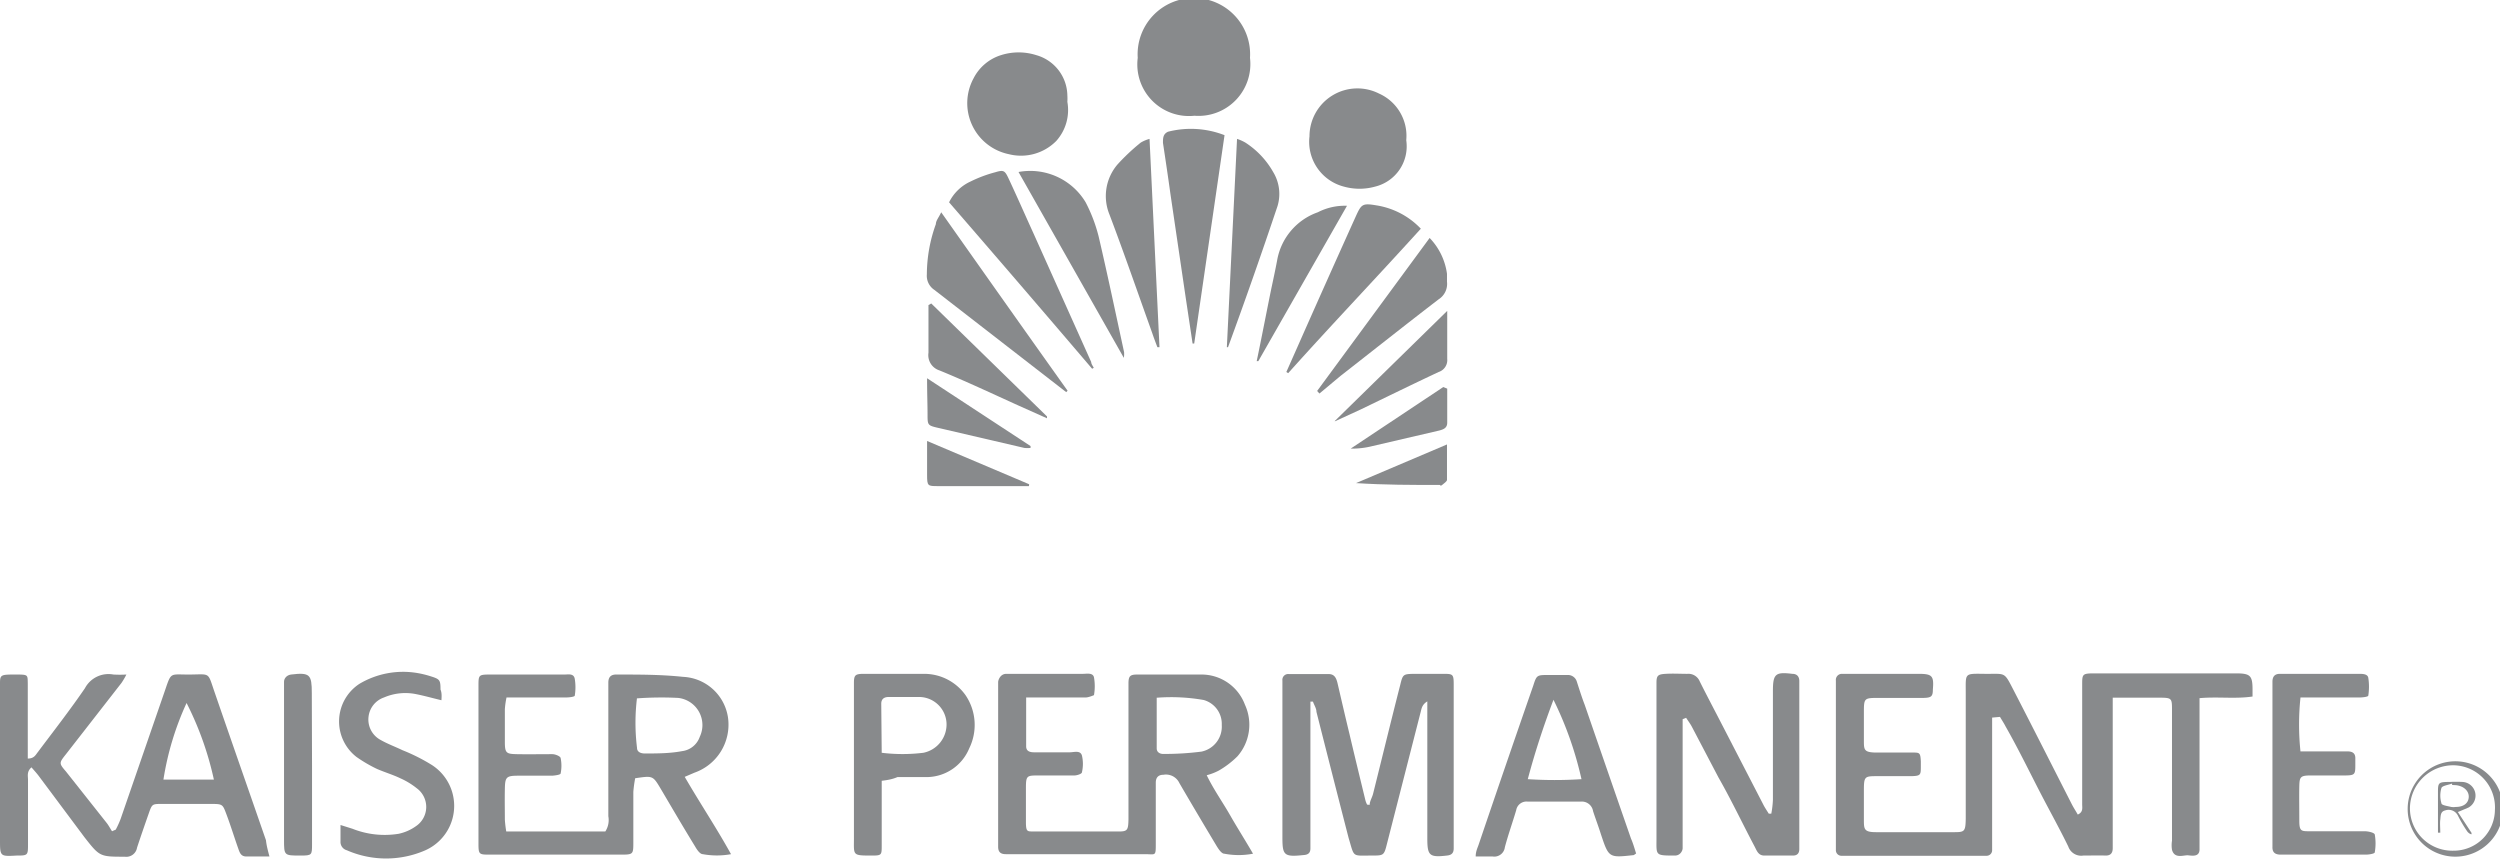 <?xml version="1.0" encoding="UTF-8"?> <svg xmlns="http://www.w3.org/2000/svg" viewBox="0 0 108 37.09"><defs><style>.cls-1{fill:#888a8c;}</style></defs><title>kaiser</title><g id="Layer_2" data-name="Layer 2"><g id="Layer_1-2" data-name="Layer 1"><path class="cls-1" d="M86.06,31c0,.18,0,.35,0,.53v5.19a.24.24,0,0,1-.25.25H79.56a.24.24,0,0,1-.25-.25c0-.1,0-.2,0-.29V29.69c0-.09,0-.19,0-.29a.26.26,0,0,1,.27-.29h3.31c.58,0,.66.09.61.67,0,.31-.07.36-.4.37H81.18c-.66,0-.66,0-.66.66,0,.39,0,.79,0,1.18s0,.51.5.52h1.59c.32,0,.35,0,.37.38v.2c0,.39,0,.43-.42.44H81.12c-.57,0-.6,0-.6.63,0,.41,0,.82,0,1.24s0,.55.53.55c1.1,0,2.21,0,3.31,0,.5,0,.55,0,.56-.58V29.92c0-.86-.07-.82.84-.81s.8-.12,1.26.77c.83,1.61,1.65,3.23,2.47,4.84.08.16.18.31.27.47.24-.11.19-.29.19-.44,0-.66,0-1.32,0-2,0-1.05,0-2.1,0-3.16,0-.46,0-.5.51-.5H96.6c.62,0,.71.1.71.71,0,.08,0,.16,0,.29-.74.11-1.5,0-2.29.07,0,.22,0,.41,0,.6,0,1.85,0,3.69,0,5.54,0,.13,0,.26,0,.39,0,.33-.3.28-.49.26s-.59.17-.7-.24a1.26,1.26,0,0,1,0-.39V31.09c0-.13,0-.27,0-.4,0-.53,0-.55-.56-.55h-2c0,.25,0,.46,0,.66v5.84c0,.22-.1.33-.33.32s-.63,0-.94,0a.59.59,0,0,1-.65-.39c-.36-.74-.76-1.46-1.14-2.19-.52-1-1-2-1.57-3-.07-.14-.16-.27-.24-.41Z"></path><path class="cls-1" d="M44.33,30.14c0,.76,0,1.43,0,2.1,0,.22.17.26.35.26.51,0,1,0,1.53,0,.19,0,.46-.1.53.14a1.59,1.59,0,0,1,0,.72c0,.07-.21.14-.33.14-.51,0-1,0-1.53,0s-.56,0-.56.57,0,.95,0,1.43.07.41.41.42c1.2,0,2.41,0,3.61,0,.37,0,.4-.07.41-.52V30.53c0-.34,0-.69,0-1s.06-.39.37-.39c.93,0,1.85,0,2.77,0a2,2,0,0,1,1.89,1.3,2.07,2.07,0,0,1-.32,2.23,3.86,3.86,0,0,1-.81.62,2.46,2.46,0,0,1-.52.2c.3.62.68,1.15,1,1.71s.66,1.09,1,1.68a3.28,3.28,0,0,1-1.24,0c-.12,0-.25-.2-.33-.33-.54-.9-1.08-1.81-1.61-2.72a.64.64,0,0,0-.69-.36c-.22,0-.33.12-.33.34s0,.6,0,.89c0,.58,0,1.15,0,1.73s0,.47-.48.47h-6c-.22,0-.33-.09-.33-.32s0-.2,0-.3V29.77c0-.1,0-.2,0-.3s.1-.36.35-.36h3.31c.17,0,.43-.06.48.15a2.22,2.22,0,0,1,0,.77s-.23.1-.35.1H44.33Zm5.64,0c0,.79,0,1.49,0,2.19,0,.18.16.25.31.24a12.47,12.47,0,0,0,1.62-.1,1.1,1.1,0,0,0,.88-1.15A1.07,1.07,0,0,0,52,30.24,8.08,8.08,0,0,0,50,30.14Z"></path><path class="cls-1" d="M21.88,30.14a3.59,3.59,0,0,0-.07.49c0,.47,0,.95,0,1.43s.07.51.52.52,1,0,1.53,0c.13,0,.35.09.36.17a1.64,1.64,0,0,1,0,.66c0,.06-.23.09-.36.1H22.39c-.52,0-.57.06-.58.57s0,.89,0,1.33a5,5,0,0,0,.06.51h4.28a.91.91,0,0,0,.13-.66V29.49c0-.25.12-.36.37-.35,1,0,1.91,0,2.86.1A2.06,2.06,0,0,1,31.45,31,2.2,2.2,0,0,1,30,33.38l-.42.18c.66,1.14,1.37,2.2,2,3.34a3.38,3.38,0,0,1-1.22,0c-.12,0-.25-.19-.33-.33-.51-.83-1-1.67-1.49-2.5-.34-.57-.34-.56-1.1-.45a5.25,5.25,0,0,0-.08.59c0,.72,0,1.45,0,2.17,0,.52,0,.54-.53.54H21.18c-.49,0-.51,0-.51-.49V29.65c0-.49,0-.51.5-.51h3.21c.17,0,.41-.06.45.19a2.21,2.21,0,0,1,0,.72c0,.05-.23.08-.36.08H21.88Zm5.64,0a8.78,8.78,0,0,0,0,2.17c0,.18.17.24.33.24.54,0,1.08,0,1.61-.1a.93.93,0,0,0,.77-.62,1.18,1.18,0,0,0-.93-1.68A14.38,14.38,0,0,0,27.52,30.17Z"></path><path class="cls-1" d="M11.64,37h-1c-.24,0-.29-.18-.35-.35-.17-.48-.33-1-.5-1.45s-.16-.47-.66-.47H7c-.42,0-.43,0-.57.4s-.35,1-.51,1.49a.47.47,0,0,1-.53.39c-1.08,0-1.08,0-1.74-.84L1.71,33.57c-.1-.14-.22-.27-.35-.42-.21.18-.15.37-.15.54,0,.92,0,1.84,0,2.76,0,.5,0,.51-.49.51C0,37,0,37,0,36.28V29.51c0-.36.05-.37.64-.37s.55,0,.56.39c0,.1,0,.2,0,.3,0,.82,0,1.64,0,2.47,0,.16,0,.32,0,.47.26,0,.33-.14.42-.26.69-.92,1.4-1.83,2.05-2.78a1.15,1.15,0,0,1,1.23-.59,5.17,5.17,0,0,0,.56,0,3.17,3.17,0,0,1-.21.36l-2.4,3.08c-.3.38-.31.39,0,.75L4.6,35.54c.09.11.16.25.24.37L5,35.84a3.82,3.82,0,0,0,.21-.46l1.92-5.56c.27-.79.21-.68,1-.68,1,0,.82-.15,1.16.82.73,2.12,1.47,4.23,2.2,6.34C11.51,36.5,11.56,36.7,11.64,37ZM8.06,30.37a12.51,12.51,0,0,0-1,3.31c.72,0,1.45,0,2.18,0A13.71,13.71,0,0,0,8.06,30.37Z"></path><path class="cls-1" d="M59.17,34.77c0-.16.11-.32.15-.49.39-1.56.77-3.13,1.17-4.69.11-.46.13-.47.59-.48h1.23c.46,0,.49,0,.49.47v7.07c0,.2-.09.29-.29.31-.77.09-.85,0-.85-.76,0-1.76,0-3.53,0-5.29,0-.18,0-.37,0-.61-.25.15-.25.34-.3.51l-1.44,5.63c-.13.52-.14.52-.66.52-.87,0-.74.1-1-.76q-.7-2.72-1.39-5.45c0-.15-.1-.29-.15-.44l-.11,0c0,.17,0,.34,0,.51v5.83c0,.21-.11.28-.31.29-.85.09-.9,0-.9-.8V29.84c0-.15,0-.3,0-.44a.25.25,0,0,1,.28-.28h1.72c.26,0,.33.19.38.39.17.73.34,1.47.52,2.21.22.94.45,1.88.68,2.83a.9.9,0,0,0,.08.21Z"></path><path class="cls-1" d="M72.69,31.07v5.22c0,.12,0,.23,0,.35s-.11.32-.33.32c-.87,0-.8,0-.8-.75V29.89c0-.13,0-.27,0-.4,0-.31.07-.36.39-.38s.63,0,.94,0a.53.53,0,0,1,.54.33c.28.56.57,1.11.86,1.67l1.88,3.64c.07.14.16.27.24.4h.11a4.09,4.09,0,0,0,.07-.6V29.85c0-.74.11-.83.84-.74.19,0,.3.11.3.31v7.26c0,.18-.09.28-.27.28H76.22c-.25,0-.32-.19-.41-.37-.53-1-1-2-1.57-3l-1.17-2.23c-.07-.12-.15-.23-.23-.35Z"></path><path class="cls-1" d="M70.68,36.87l-.1.07c-1.08.12-1.08.12-1.42-.9-.11-.35-.24-.69-.34-1a.49.49,0,0,0-.53-.41H66a.45.45,0,0,0-.5.37c-.16.54-.35,1.07-.49,1.6a.46.46,0,0,1-.53.4c-.22,0-.45,0-.73,0,0-.21.07-.35.12-.49q1.17-3.45,2.37-6.9c.14-.44.16-.45.63-.45h.84a.4.4,0,0,1,.41.29c.11.34.22.69.34,1q1,2.9,2,5.78C70.55,36.43,70.61,36.65,70.68,36.87ZM66,33.66a17.94,17.94,0,0,0,2.32,0,15.24,15.24,0,0,0-1.21-3.43C66.68,31.37,66.32,32.46,66,33.66Z"></path><path class="cls-1" d="M38.09,33.73v.72c0,.69,0,1.38,0,2.07,0,.41,0,.44-.41.44-.87,0-.79,0-.79-.75V29.5c0-.33.06-.38.37-.39h.89c.6,0,1.19,0,1.78,0a2.19,2.19,0,0,1,1.78.92,2.29,2.29,0,0,1,.16,2.3,2,2,0,0,1-1.81,1.24c-.43,0-.86,0-1.29,0C38.56,33.66,38.35,33.7,38.09,33.73Zm0-1.21a7.4,7.4,0,0,0,1.8,0,1.25,1.25,0,0,0,1-1.28,1.19,1.19,0,0,0-1.17-1.13c-.44,0-.89,0-1.33,0-.2,0-.32.09-.32.29Z"></path><path class="cls-1" d="M51.6,5a2.23,2.23,0,0,1-2.45-2.5,2.43,2.43,0,1,1,4.85,0A2.24,2.24,0,0,1,51.6,5Z"></path><path class="cls-1" d="M99.38,30.14a11.23,11.23,0,0,0,0,2.32c.2,0,.38,0,.55,0h1.48c.23,0,.35.09.34.32V33c0,.47,0,.5-.51.5s-1,0-1.43,0-.47.07-.48.45,0,1,0,1.49.08.47.51.47h2.32c.15,0,.41.06.43.14a2.22,2.22,0,0,1,0,.77c0,.06-.25.1-.39.1H98.53c-.24,0-.37-.09-.36-.34V29.45c0-.21.09-.34.32-.34h3.41c.16,0,.38,0,.41.17a2.5,2.5,0,0,1,0,.77c0,.05-.23.08-.36.08H99.38Z"></path><path class="cls-1" d="M19.07,30.25c-.38-.09-.73-.19-1.08-.26a2.33,2.33,0,0,0-1.4.14,1,1,0,0,0-.67.84,1,1,0,0,0,.53,1c.3.17.63.29.94.44a8,8,0,0,1,1.27.64,2.1,2.1,0,0,1-.28,3.68,4.23,4.23,0,0,1-3.4,0,.37.37,0,0,1-.27-.38c0-.21,0-.42,0-.71l.51.16a3.77,3.77,0,0,0,2,.22,2,2,0,0,0,.75-.33A1,1,0,0,0,18,34.05a3.2,3.2,0,0,0-.71-.43c-.31-.15-.65-.25-1-.4a6.09,6.09,0,0,1-.89-.52,1.94,1.94,0,0,1,.13-3.16,3.69,3.69,0,0,1,2.47-.47,4.31,4.31,0,0,1,.62.15c.38.12.41.16.41.57C19.09,29.93,19.08,30.08,19.07,30.25Z"></path><path class="cls-1" d="M46.11,4.4a2,2,0,0,1-.48,1.69,2.14,2.14,0,0,1-2.05.57,2.25,2.25,0,0,1-1.52-3.28,2,2,0,0,1,1.19-1,2.51,2.51,0,0,1,1.51,0,1.84,1.84,0,0,1,1.35,1.74A2.1,2.1,0,0,1,46.11,4.4Z"></path><path class="cls-1" d="M60.75,6.06a1.79,1.79,0,0,1-1.34,2,2.51,2.51,0,0,1-1.36,0,2,2,0,0,1-1.48-2.17,2.07,2.07,0,0,1,3-1.85A2,2,0,0,1,60.75,6.06Z"></path><path class="cls-1" d="M47.18,15.93Q44.11,12.33,41,8.74a1.93,1.93,0,0,1,.93-.9A5.64,5.64,0,0,1,43,7.44c.36-.11.41-.07.57.27.37.79.72,1.59,1.08,2.38l2.49,5.55c0,.08.07.17.11.25Z"></path><path class="cls-1" d="M52.9,5.84l-1.31,9h-.07l-.3-2-.66-4.48c-.1-.73-.21-1.46-.32-2.19,0-.2,0-.38.22-.48A4,4,0,0,1,52.9,5.84Z"></path><path class="cls-1" d="M61.38,9.88C59.46,12,57.55,14,55.65,16.12l-.08-.05.51-1.15q1.23-2.78,2.48-5.55c.25-.55.29-.6.89-.5A3.37,3.37,0,0,1,61.38,9.88Z"></path><path class="cls-1" d="M46.06,16.94l-5.7-4.42a.73.73,0,0,1-.32-.67,6.45,6.45,0,0,1,.39-2.17c0-.15.13-.29.23-.51,1.85,2.62,3.65,5.17,5.46,7.71Z"></path><path class="cls-1" d="M48.55,15.46,44,7.43A2.79,2.79,0,0,1,46.9,8.74a6.74,6.74,0,0,1,.56,1.47c.39,1.67.74,3.34,1.1,5A1.1,1.1,0,0,1,48.55,15.46Z"></path><path class="cls-1" d="M50,15c-.08-.21-.16-.42-.23-.63-.61-1.7-1.2-3.41-1.84-5.1a2.1,2.1,0,0,1,.35-2.17,8.9,8.9,0,0,1,1-.94A1.49,1.49,0,0,1,49.66,6l.43,9Z"></path><path class="cls-1" d="M53,15,53.44,6a1.84,1.84,0,0,1,.36.16A3.65,3.65,0,0,1,55,7.43a1.82,1.82,0,0,1,.19,1.47Q54.15,12,53.05,15Z"></path><path class="cls-1" d="M13.48,33.1v3.36c0,.48,0,.5-.5.5-.71,0-.71,0-.71-.69V29.85c0-.13,0-.27,0-.4s.1-.28.3-.31c.82-.1.9,0,.9.8Z"></path><path class="cls-1" d="M56.9,16.89l4.86-6.61a2.76,2.76,0,0,1,.75,1.55c0,.11,0,.23,0,.34a.79.79,0,0,1-.36.76c-1.42,1.09-2.83,2.21-4.24,3.31L57,17Z"></path><path class="cls-1" d="M58.19,8.89,54.36,15.6l-.07,0c.21-1,.41-2.05.62-3.08.09-.42.18-.84.26-1.26a2.69,2.69,0,0,1,1.76-2.09A2.54,2.54,0,0,1,58.19,8.89Z"></path><path class="cls-1" d="M40.23,13.11l5,4.88,0,.08L44,17.52C42.85,17,41.73,16.47,40.58,16a.69.69,0,0,1-.47-.76c0-.68,0-1.37,0-2.06Z"></path><path class="cls-1" d="M57.66,18.19l4.86-4.76V14.5c0,.34,0,.69,0,1a.54.54,0,0,1-.37.57c-1.13.53-2.25,1.08-3.37,1.62l-1.11.51Z"></path><path class="cls-1" d="M40.05,16.34l4.47,2.93,0,.08a1.22,1.22,0,0,1-.27,0l-3.74-.87c-.43-.1-.44-.12-.44-.56S40.05,17,40.05,16.34Z"></path><path class="cls-1" d="M44.45,21H40.52c-.44,0-.47,0-.47-.48s0-.91,0-1.47l4.41,1.87Z"></path><path class="cls-1" d="M62.52,16.79v1.47c0,.23-.16.29-.35.34l-2.88.67a3.56,3.56,0,0,1-.94.11l4-2.66Z"></path><path class="cls-1" d="M62.51,19.2c0,.58,0,1.06,0,1.53,0,.07-.13.15-.21.22s-.07,0-.1,0c-1.2,0-2.39,0-3.62-.08Z"></path><path class="cls-1" d="M105.89,37a2.06,2.06,0,0,1,.09-4.11,2.06,2.06,0,1,1-.09,4.11Zm1.89-2A1.82,1.82,0,0,0,106,33.06a1.87,1.87,0,0,0-1.89,1.82,1.83,1.83,0,0,0,1.88,1.87A1.78,1.78,0,0,0,107.78,34.92Z"></path><path class="cls-1" d="M106.18,35.08l.59.9,0,.06c-.06,0-.15-.07-.19-.13a5.77,5.77,0,0,1-.4-.68.45.45,0,0,0-.55-.22c-.21.05-.19.24-.21.4s0,.37,0,.56h-.1c0-.11,0-.21,0-.31,0-.46,0-.93,0-1.39s0-.49.51-.49a5,5,0,0,1,.55,0,.59.59,0,0,1,.25,1.11Zm-.25-1.17,0-.06c-.16.06-.42.09-.46.19a1.14,1.14,0,0,0,0,.66c0,.09.27.12.42.16a.69.69,0,0,0,.2,0c.36,0,.55-.18.56-.43s-.2-.47-.55-.51Z"></path></g></g></svg> 